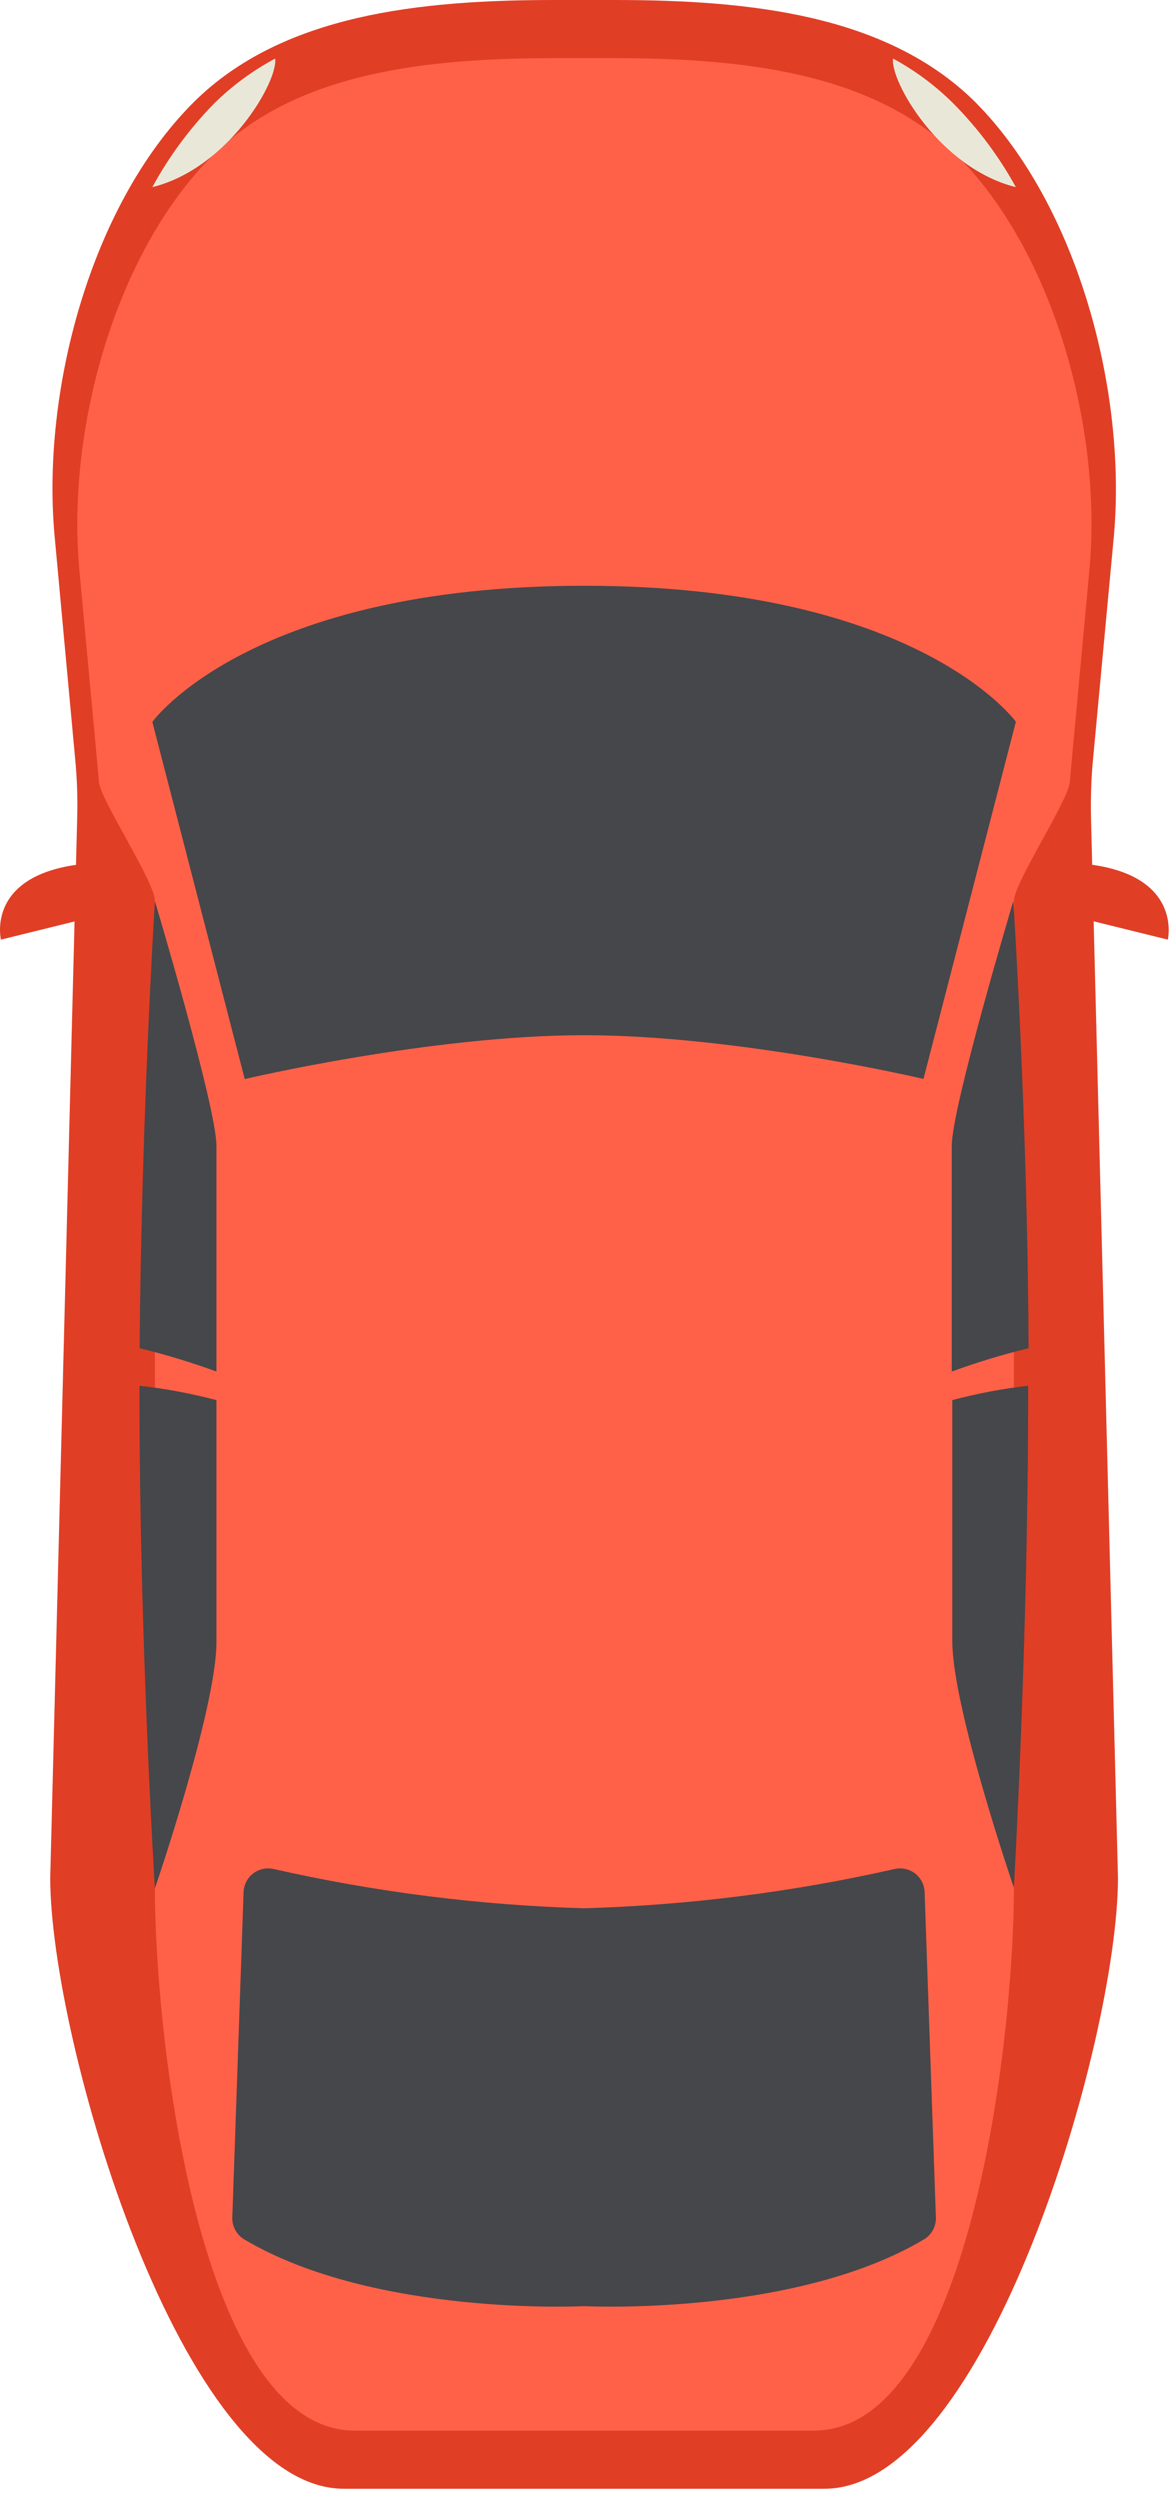 <svg width="82" height="175" viewBox="0 0 82 175" fill="none" xmlns="http://www.w3.org/2000/svg">
<path d="M5.407 57.16C5.441 55.825 5.394 54.489 5.267 53.16L3.827 37.56C2.887 27.4 6.337 14.37 13.557 7.16C19.757 1 29.397 0 38.857 0H42.997C52.457 0 62.107 1 68.307 7.16C75.467 14.37 78.917 27.4 77.997 37.56L76.537 53.18C76.414 54.51 76.368 55.845 76.397 57.18L78.287 131.43C78.287 142.78 69.087 174.2 57.737 174.2H24.067C12.717 174.2 3.517 142.78 3.517 131.43L5.407 57.16Z" fill="#E13E26"/>
<path d="M70.997 63.07C70.997 61.81 74.787 56.07 74.907 54.77L76.287 39.88C77.187 30.2 73.887 17.77 67.017 10.88C61.067 5 51.867 4.07 42.857 4.07H38.997C29.997 4.07 20.777 4.99 14.877 10.9C7.997 17.77 4.657 30.2 5.557 39.88L6.937 54.77C7.057 56.03 10.877 61.77 10.847 63.07V132.13C10.847 142.95 14.037 170.13 24.847 170.13H56.997C67.817 170.13 70.997 142.98 70.997 132.13V63.07Z" fill="#FF6148"/>
<path d="M7.847 60.37V63.85L0.067 65.77C0.067 65.77 -1.253 60.37 7.847 60.37Z" fill="#E13E26"/>
<path d="M9.767 97V97.65C9.767 114.93 10.847 132.18 10.847 132.18C10.847 132.18 15.157 119.6 15.157 114.93V98C13.377 97.54 11.577 97.19 9.767 97Z" fill="#45474A"/>
<path d="M15.157 96V80.2C15.157 77.5 10.847 63.07 10.847 63.07C10.847 63.07 9.897 78.23 9.777 94.37C11.597 94.81 13.387 95.36 15.157 96Z" fill="#45474A"/>
<path d="M71.996 97V97.65C71.996 114.88 70.996 132.13 70.996 132.13C70.996 132.13 66.686 119.55 66.686 114.88V98C68.427 97.54 70.227 97.19 71.996 97Z" fill="#45474A"/>
<path d="M66.647 96V80.2C66.647 77.5 70.957 63.07 70.957 63.07C70.957 63.07 71.957 78.23 72.027 94.37C70.207 94.81 68.417 95.36 66.647 96Z" fill="#45474A"/>
<path d="M73.997 60.37V63.85L81.777 65.77C81.777 65.77 83.057 60.37 73.997 60.37Z" fill="#E13E26"/>
<path d="M17.137 75.53L10.667 50.53C10.667 50.53 17.497 41 40.907 41C64.317 41 71.137 50.52 71.137 50.52L64.667 75.52C64.667 75.52 51.667 72.46 40.907 72.46C30.147 72.46 17.137 75.53 17.137 75.53ZM62.647 130.82C55.506 132.436 48.225 133.357 40.907 133.57C33.585 133.358 26.301 132.437 19.157 130.82C18.911 130.764 18.655 130.763 18.408 130.817C18.162 130.871 17.93 130.979 17.729 131.132C17.529 131.286 17.365 131.482 17.248 131.706C17.132 131.93 17.067 132.178 17.057 132.43L16.267 155.22C16.258 155.527 16.331 155.83 16.479 156.099C16.626 156.369 16.843 156.593 17.107 156.75C26.247 162.17 40.907 161.42 40.907 161.42C40.907 161.42 55.557 162.17 64.697 156.75C64.961 156.593 65.178 156.369 65.326 156.099C65.473 155.83 65.546 155.527 65.537 155.22L64.747 132.43C64.737 132.178 64.672 131.93 64.556 131.706C64.439 131.482 64.275 131.286 64.075 131.132C63.874 130.979 63.642 130.871 63.396 130.817C63.149 130.763 62.893 130.764 62.647 130.82Z" fill="#45474A"/>
<path d="M10.667 13.1C16.017 11.77 19.487 5.66 19.267 4.1C17.701 4.938 16.263 5.995 14.997 7.24C13.29 8.984 11.833 10.956 10.667 13.1Z" fill="#E9E8D8"/>
<path d="M71.137 13.1C65.787 11.77 62.317 5.66 62.537 4.1C64.099 4.946 65.531 6.014 66.787 7.27C68.499 9.003 69.963 10.965 71.137 13.1Z" fill="#E9E8D8"/>
</svg>
